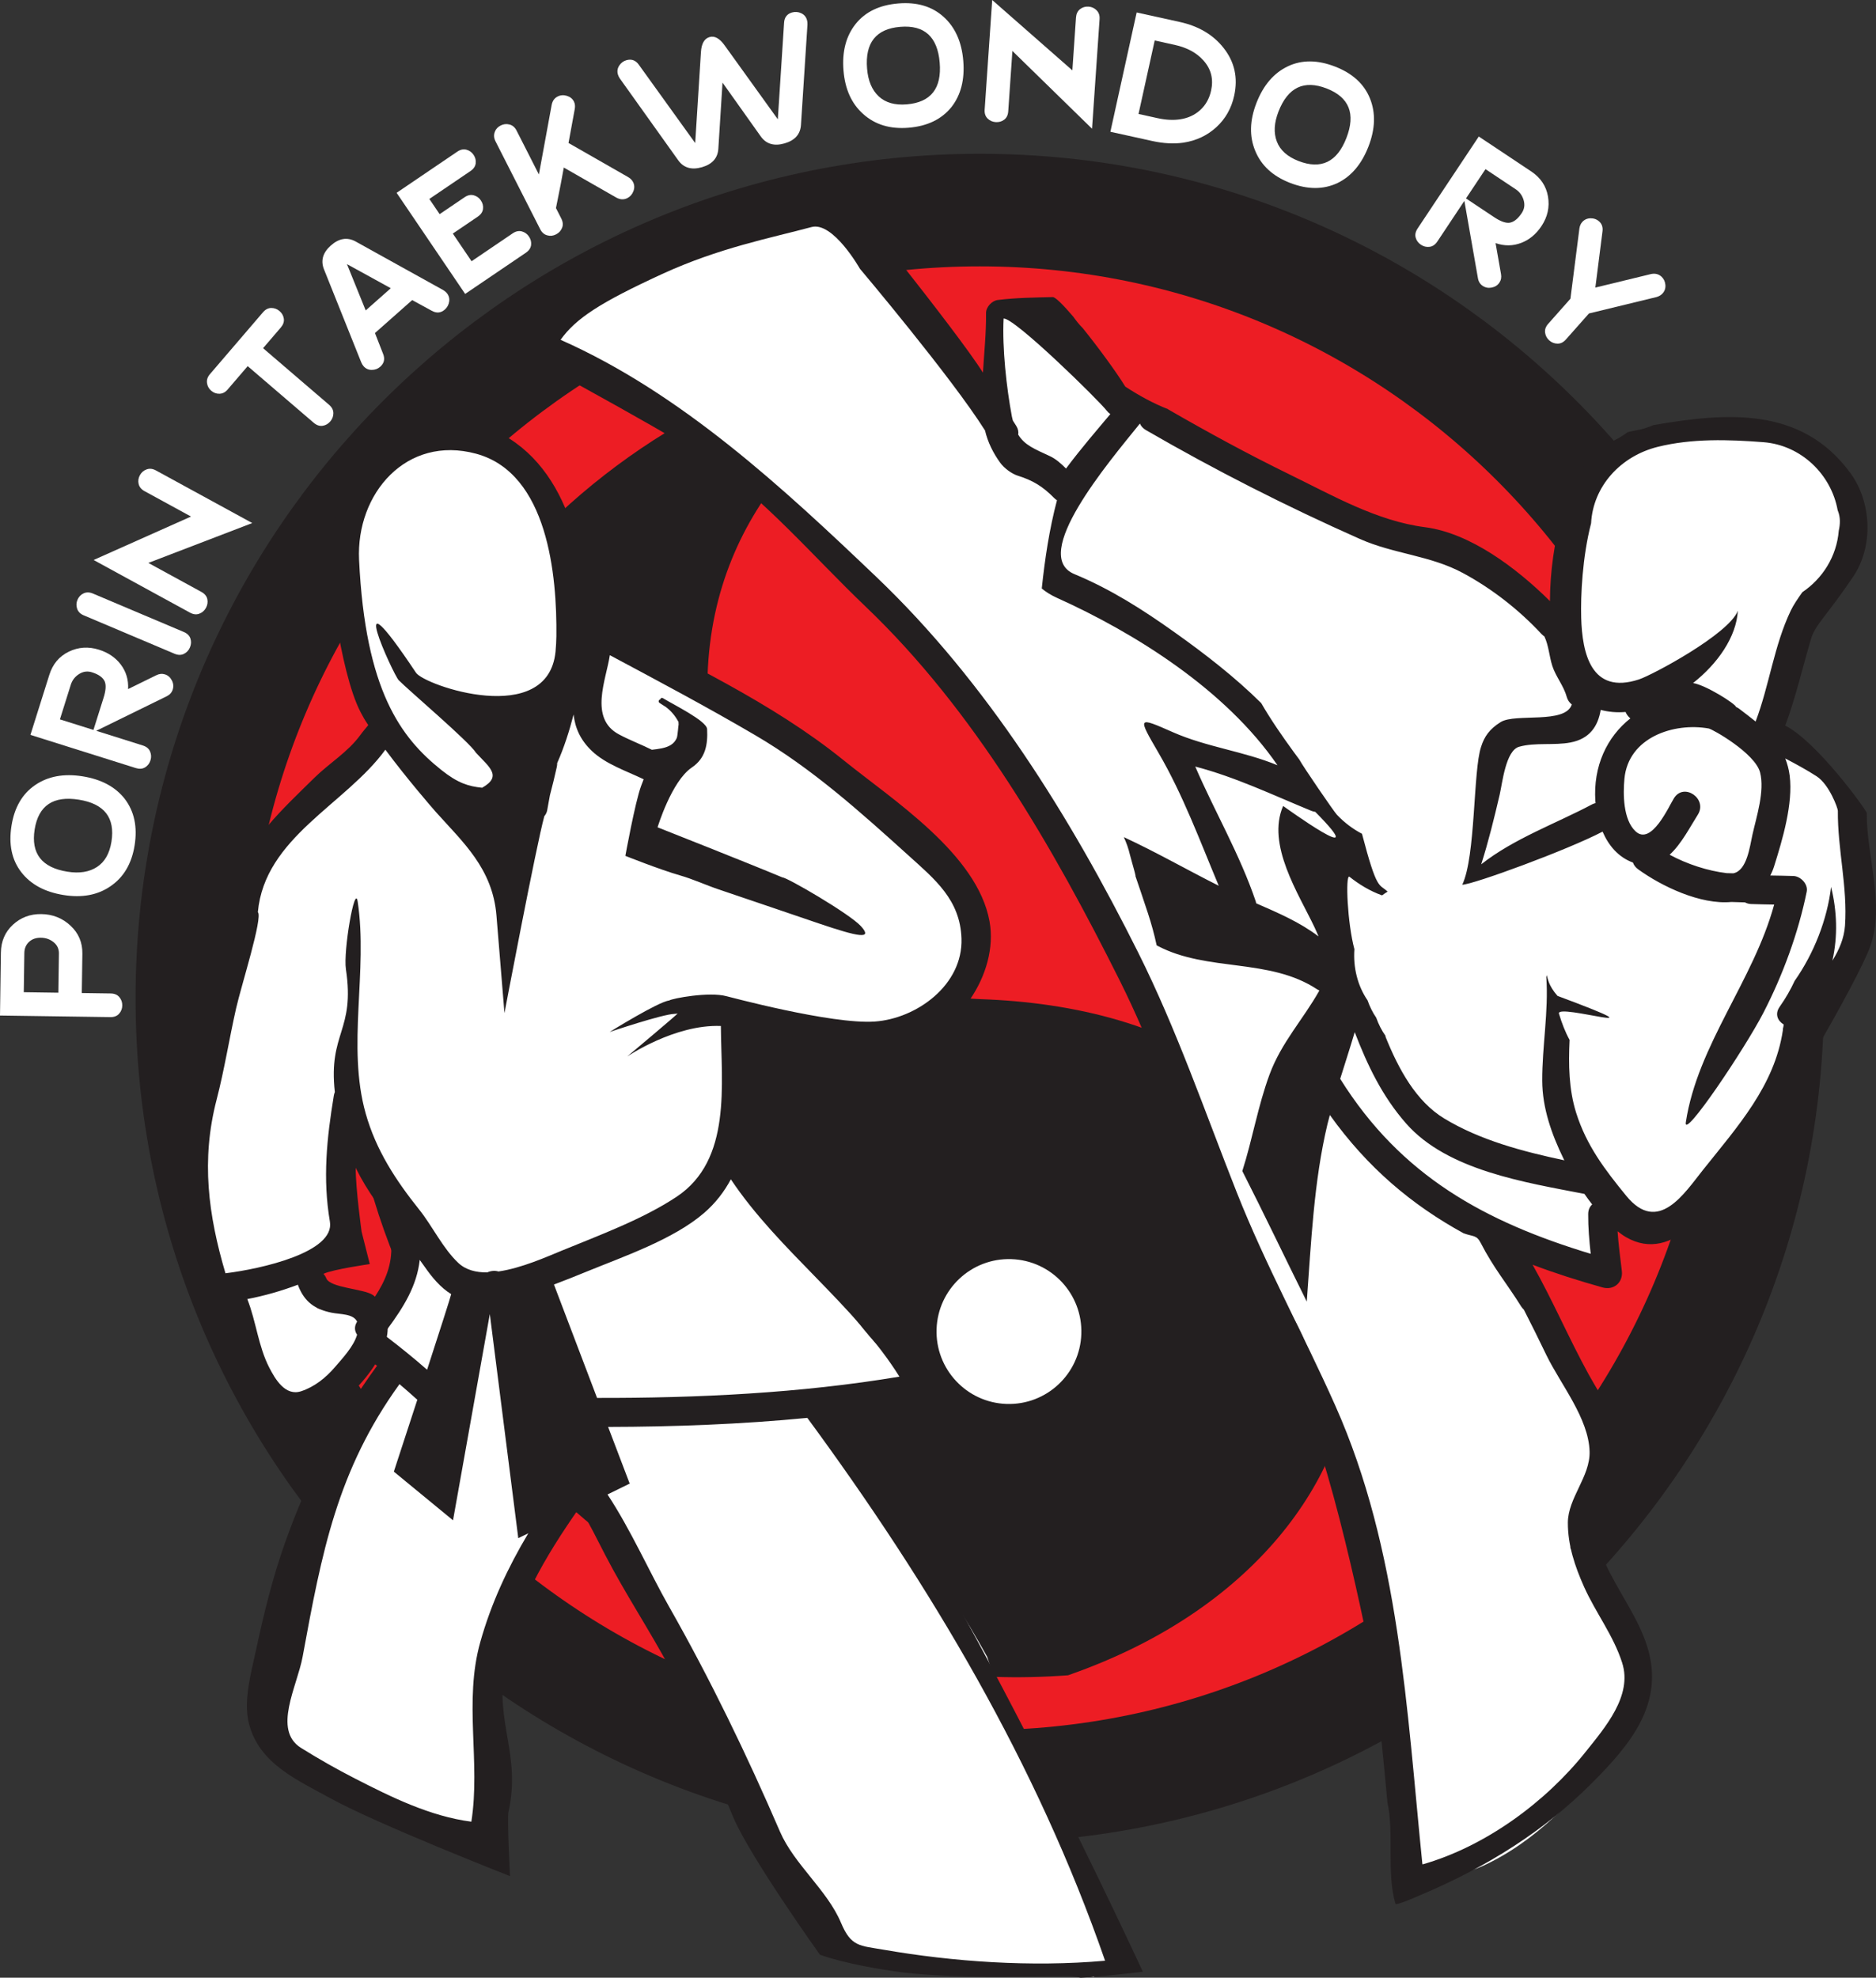 <?xml version="1.0" encoding="UTF-8" standalone="no"?>
<!-- Created with Inkscape (http://www.inkscape.org/) -->

<svg
   version="1.1"
   width="270.877"
   height="285.461"
   id="svg1901"
   sodipodi:docname="porilogo.svg"
   inkscape:version="1.1.2 (0a00cf5339, 2022-02-04)"
   xmlns:inkscape="http://www.inkscape.org/namespaces/inkscape"
   xmlns:sodipodi="http://sodipodi.sourceforge.net/DTD/sodipodi-0.dtd"
   xmlns="http://www.w3.org/2000/svg"
   xmlns:svg="http://www.w3.org/2000/svg">
  <rect width="100%" height="100%" fill="#333333" stroke="none"/>
  <sodipodi:namedview
     id="namedview59"
     pagecolor="#505050"
     bordercolor="#ffffff"
     borderopacity="1"
     inkscape:pageshadow="0"
     inkscape:pageopacity="0"
     inkscape:pagecheckerboard="1"
     showgrid="false"
     inkscape:zoom="2.1575249"
     inkscape:cx="27.577897"
     inkscape:cy="181.22618"
     inkscape:window-width="2560"
     inkscape:window-height="1380"
     inkscape:window-x="0"
     inkscape:window-y="0"
     inkscape:window-maximized="1"
     inkscape:current-layer="svg1901" />
  <defs
     id="defs1903">
    <clipPath
       id="clipPath2829">
      <path
         d="m 0,841.89 595.28,0 L 595.28,0 0,0 0,841.89 z"
         id="path2831" />
    </clipPath>
    <clipPath
       id="clipPath2829-3">
      <path
         d="M 0,841.89 H 595.28 V 0 H 0 Z"
         id="path2831-6" />
    </clipPath>
  </defs>
  <g
     transform="matrix(1.25,0,0,-1.25,-230.644,774.381)"
     id="g2825">
    <g
       clip-path="url(#clipPath2829)"
       id="g2827">
      <g
         transform="translate(388.709,504.231)"
         id="g2833">
        <path
           d="m 0,0 c 0,-50.268 -40.75,-91.017 -91.018,-91.017 -50.268,0 -91.017,40.749 -91.017,91.017 0,50.268 40.749,91.017 91.017,91.017 C -40.75,91.017 0,50.268 0,0"
           id="path2835"
           style="fill:#ed1d24;fill-opacity:1;fill-rule:nonzero;stroke:none" />
      </g>
      <g
         transform="translate(388.709,504.231)"
         id="g2837">
        <path
           d="m 0,0 c 0,-50.268 -40.75,-91.017 -91.018,-91.017 -50.268,0 -91.017,40.749 -91.017,91.017 0,50.268 40.749,91.017 91.017,91.017 C -40.75,91.017 0,50.268 0,0 Z"
           id="path2839"
           style="fill:none;stroke:#231f20;stroke-width:13;stroke-linecap:butt;stroke-linejoin:miter;stroke-miterlimit:10;stroke-dasharray:none;stroke-opacity:1" />
      </g>
      <g
         transform="translate(189.248,511.224)"
         id="g2841">
        <path
           d="m 0,0 c -0.572,0.008 -1.033,-0.154 -1.384,-0.485 -0.351,-0.331 -0.53,-0.759 -0.537,-1.282 L -1.986,-6.292 2.009,-6.35 2.073,-1.83 C 2.081,-1.29 1.876,-0.852 1.46,-0.516 1.043,-0.181 0.557,-0.008 0,0 M 0.039,2.73 C 1.347,2.712 2.47,2.268 3.405,1.399 4.341,0.53 4.8,-0.55 4.782,-1.841 L 4.716,-6.388 8.05,-6.436 C 8.488,-6.442 8.823,-6.583 9.053,-6.86 9.284,-7.136 9.396,-7.456 9.392,-7.821 9.386,-8.185 9.265,-8.502 9.027,-8.771 8.791,-9.041 8.453,-9.173 8.015,-9.167 l -12.748,0.183 0.104,7.266 c 0.018,1.309 0.482,2.383 1.388,3.22 0.908,0.837 2.001,1.247 3.28,1.228"
           id="path2843"
           style="fill:#ffffff;fill-opacity:1;fill-rule:nonzero;stroke:none" />
      </g>
      <g
         transform="translate(193.627,527.163)"
         id="g2845">
        <path
           d="m 0,0 c -2.964,0.474 -4.667,-0.671 -5.109,-3.435 -0.443,-2.779 0.817,-4.405 3.781,-4.878 1.386,-0.222 2.526,-0.041 3.421,0.544 0.896,0.585 1.452,1.557 1.669,2.916 C 4.203,-2.088 2.95,-0.471 0,0 M 0.431,2.697 C 2.589,2.353 4.213,1.483 5.302,0.09 6.4,-1.35 6.778,-3.14 6.437,-5.279 6.1,-7.389 5.17,-8.962 3.645,-9.999 2.171,-11.013 0.369,-11.35 -1.759,-11.01 c -2.173,0.347 -3.805,1.228 -4.899,2.645 -1.094,1.416 -1.469,3.202 -1.125,5.357 0.339,2.124 1.253,3.693 2.743,4.704 1.489,1.012 3.312,1.346 5.471,1.001"
           id="path2847"
           style="fill:#ffffff;fill-opacity:1;fill-rule:nonzero;stroke:none" />
      </g>
      <g
         transform="translate(195.134,541.875)"
         id="g2849">
        <path
           d="M 0,0 C -0.517,0.163 -1.012,0.095 -1.483,-0.202 -1.956,-0.5 -2.275,-0.913 -2.441,-1.439 l -1.258,-3.999 3.875,-1.219 1.171,3.719 c 0.251,0.798 0.301,1.409 0.15,1.833 C 1.303,-0.621 0.804,-0.252 0,0 M 0.813,2.608 C 1.874,2.273 2.706,1.713 3.309,0.927 3.946,0.098 4.235,-0.857 4.178,-1.939 l 3.254,1.596 c 0.339,0.171 0.674,0.205 1.005,0.101 0.346,-0.109 0.61,-0.338 0.792,-0.687 0.183,-0.35 0.219,-0.704 0.106,-1.063 C 9.226,-2.336 8.996,-2.595 8.642,-2.768 l -8.143,-3.99 5.378,-1.694 c 0.417,-0.131 0.697,-0.362 0.838,-0.693 0.141,-0.331 0.158,-0.67 0.048,-1.018 -0.114,-0.361 -0.322,-0.633 -0.625,-0.816 -0.302,-0.184 -0.661,-0.209 -1.079,-0.078 l -12.162,3.828 2.183,6.933 c 0.393,1.248 1.142,2.14 2.248,2.675 1.105,0.536 2.267,0.612 3.485,0.229"
           id="path2851"
           style="fill:#ffffff;fill-opacity:1;fill-rule:nonzero;stroke:none" />
      </g>
      <g
         transform="translate(205.739,546.532)"
         id="g2853">
        <path
           d="M 0,0 C 0.403,-0.17 0.661,-0.423 0.771,-0.759 0.883,-1.094 0.865,-1.437 0.717,-1.786 0.576,-2.122 0.345,-2.37 0.023,-2.53 -0.299,-2.69 -0.661,-2.686 -1.063,-2.516 l -10.495,4.437 c -0.388,0.164 -0.641,0.419 -0.757,0.764 -0.115,0.346 -0.102,0.687 0.039,1.023 0.148,0.349 0.384,0.599 0.71,0.749 0.325,0.151 0.683,0.144 1.071,-0.02 z"
           id="path2855"
           style="fill:#ffffff;fill-opacity:1;fill-rule:nonzero;stroke:none" />
      </g>
      <g
         transform="translate(213.654,559.107)"
         id="g2857">
        <path
           d="m 0,0 -12.005,-4.604 6.127,-3.347 c 0.381,-0.208 0.609,-0.485 0.686,-0.829 0.076,-0.344 0.024,-0.683 -0.158,-1.016 -0.175,-0.319 -0.43,-0.543 -0.765,-0.671 -0.334,-0.129 -0.693,-0.088 -1.075,0.12 l -11.136,6.082 11.252,5.017 -5.367,2.931 c -0.37,0.202 -0.598,0.478 -0.682,0.826 -0.084,0.349 -0.035,0.689 0.147,1.022 0.174,0.32 0.433,0.542 0.775,0.666 0.343,0.124 0.699,0.085 1.068,-0.117 z"
           id="path2859"
           style="fill:#ffffff;fill-opacity:1;fill-rule:nonzero;stroke:none" />
      </g>
      <g
         transform="translate(216.947,581.68)"
         id="g2861">
        <path
           d="M 0,0 -2.043,-2.381 5.58,-8.918 c 0.331,-0.284 0.497,-0.607 0.497,-0.966 0,-0.359 -0.119,-0.678 -0.356,-0.953 -0.248,-0.288 -0.546,-0.457 -0.896,-0.507 -0.35,-0.049 -0.692,0.069 -1.023,0.353 l -7.623,6.537 -2.311,-2.695 c -0.272,-0.319 -0.587,-0.483 -0.943,-0.494 -0.356,-0.01 -0.676,0.107 -0.962,0.352 -0.274,0.235 -0.436,0.532 -0.484,0.891 -0.049,0.359 0.063,0.699 0.337,1.019 l 6.127,7.144 C -1.772,2.095 -1.452,2.26 -1.094,2.261 -0.737,2.262 -0.421,2.145 -0.147,1.91 0.139,1.665 0.305,1.368 0.354,1.02 0.402,0.671 0.284,0.332 0,0"
           id="path2863"
           style="fill:#ffffff;fill-opacity:1;fill-rule:nonzero;stroke:none" />
      </g>
      <g
         transform="translate(229.656,586.222)"
         id="g2865">
        <path
           d="m 0,0 -5.064,2.785 2.167,-5.348 z M 6.039,-0.204 C 6.203,-0.299 6.335,-0.402 6.435,-0.516 6.694,-0.809 6.798,-1.143 6.747,-1.52 6.696,-1.896 6.529,-2.21 6.245,-2.461 5.792,-2.862 5.287,-2.909 4.732,-2.602 l -2.261,1.232 -4.299,-3.803 0.935,-2.395 c 0.243,-0.592 0.133,-1.091 -0.329,-1.499 -0.27,-0.239 -0.594,-0.36 -0.972,-0.363 -0.379,-0.003 -0.692,0.137 -0.942,0.418 -0.11,0.124 -0.202,0.274 -0.275,0.449 L -7.726,2.206 c -0.386,1.004 -0.117,1.916 0.808,2.733 0.935,0.827 1.881,0.983 2.84,0.467 z"
           id="path2867"
           style="fill:#ffffff;fill-opacity:1;fill-rule:nonzero;stroke:none" />
      </g>
      <g
         transform="translate(245.252,590.315)"
         id="g2869">
        <path
           d="m 0,0 -7.005,-4.75 -7.918,11.675 7.006,4.75 c 0.361,0.245 0.714,0.321 1.059,0.228 0.345,-0.093 0.619,-0.289 0.822,-0.589 0.211,-0.311 0.294,-0.641 0.249,-0.988 C -5.832,9.977 -6.034,9.68 -6.394,9.437 l -4.748,-3.221 1.191,-1.755 2.882,1.954 C -6.71,6.658 -6.358,6.733 -6.014,6.639 -5.67,6.545 -5.396,6.35 -5.194,6.051 -4.982,5.739 -4.899,5.409 -4.944,5.062 -4.988,4.713 -5.19,4.417 -5.549,4.173 l -2.882,-1.955 2.166,-3.194 4.749,3.22 C -1.157,2.488 -0.805,2.563 -0.46,2.47 -0.115,2.376 0.158,2.18 0.36,1.881 0.572,1.57 0.655,1.239 0.61,0.891 0.565,0.542 0.361,0.245 0,0"
           id="path2871"
           style="fill:#ffffff;fill-opacity:1;fill-rule:nonzero;stroke:none" />
      </g>
      <g
         transform="translate(257.072,599.056)"
         id="g2873">
        <path
           d="M 0,0 C 0.263,-0.153 0.453,-0.344 0.568,-0.571 0.74,-0.907 0.753,-1.26 0.61,-1.627 0.468,-1.995 0.235,-2.262 -0.088,-2.425 -0.492,-2.631 -0.916,-2.612 -1.361,-2.369 L -7.43,1.101 C -7.607,0.069 -7.909,-1.49 -8.336,-3.576 l 0.61,-1.199 c 0.2,-0.393 0.231,-0.757 0.095,-1.091 -0.137,-0.333 -0.368,-0.583 -0.691,-0.748 -0.339,-0.172 -0.668,-0.212 -0.986,-0.121 -0.367,0.085 -0.649,0.321 -0.847,0.711 L -15.32,4.131 c -0.192,0.377 -0.217,0.744 -0.076,1.103 0.113,0.312 0.339,0.554 0.678,0.726 0.324,0.165 0.662,0.202 1.015,0.112 0.353,-0.092 0.625,-0.325 0.816,-0.7 l 2.579,-5.07 1.478,8.045 c 0.091,0.452 0.318,0.77 0.68,0.954 0.336,0.17 0.693,0.198 1.073,0.081 0.38,-0.116 0.651,-0.334 0.813,-0.652 0.128,-0.253 0.16,-0.546 0.097,-0.88 L -6.886,3.937 Z"
           id="path2875"
           style="fill:#ffffff;fill-opacity:1;fill-rule:nonzero;stroke:none" />
      </g>
      <g
         transform="translate(277.788,616.675)"
         id="g2877">
        <path
           d="m 0,0 -0.751,-11.585 c -0.064,-1.083 -0.697,-1.797 -1.897,-2.143 -1.201,-0.346 -2.116,-0.079 -2.747,0.805 l -4.418,6.215 -0.481,-7.625 c -0.063,-1.084 -0.696,-1.798 -1.895,-2.145 -1.201,-0.345 -2.116,-0.076 -2.746,0.808 l -6.732,9.429 c -0.109,0.157 -0.185,0.314 -0.231,0.473 -0.104,0.362 -0.054,0.702 0.152,1.019 0.205,0.317 0.481,0.526 0.829,0.626 0.591,0.17 1.071,-0.005 1.44,-0.525 l 6.509,-9.04 0.663,10.496 c 0.06,0.988 0.393,1.569 1.001,1.744 0.578,0.167 1.156,-0.153 1.732,-0.957 l 6.148,-8.542 0.722,11.13 c 0.034,0.638 0.341,1.039 0.918,1.206 0.361,0.104 0.713,0.075 1.056,-0.084 0.343,-0.159 0.567,-0.42 0.671,-0.782 C -0.011,0.365 0.007,0.19 0,0"
           id="path2879"
           style="fill:#ffffff;fill-opacity:1;fill-rule:nonzero;stroke:none" />
      </g>
      <g
         transform="translate(293.063,612.264)"
         id="g2881">
        <path
           d="M 0,0 C -0.247,2.992 -1.765,4.373 -4.554,4.143 -7.358,3.912 -8.637,2.3 -8.39,-0.691 -8.275,-2.09 -7.828,-3.154 -7.046,-3.885 -6.265,-4.614 -5.188,-4.923 -3.815,-4.81 -1.026,-4.58 0.245,-2.977 0,0 m 2.722,0.225 c 0.18,-2.178 -0.277,-3.963 -1.37,-5.353 -1.138,-1.409 -2.786,-2.203 -4.945,-2.381 -2.13,-0.176 -3.879,0.353 -5.249,1.586 -1.337,1.19 -2.093,2.859 -2.27,5.006 -0.181,2.194 0.286,3.991 1.401,5.39 1.115,1.4 2.76,2.191 4.935,2.369 C -2.632,7.02 -0.891,6.505 0.446,5.299 1.784,4.094 2.542,2.402 2.722,0.225"
           id="path2883"
           style="fill:#ffffff;fill-opacity:1;fill-rule:nonzero;stroke:none" />
      </g>
      <g
         transform="translate(310.66,604.639)"
         id="g2885">
        <path
           d="M 0,0 -9.2,8.981 -9.68,2.016 C -9.709,1.583 -9.865,1.26 -10.146,1.047 c -0.281,-0.214 -0.61,-0.307 -0.989,-0.28 -0.363,0.024 -0.673,0.161 -0.929,0.413 -0.257,0.25 -0.37,0.592 -0.34,1.027 l 0.871,12.659 9.26,-8.126 0.419,6.102 c 0.03,0.42 0.184,0.741 0.465,0.964 0.283,0.221 0.613,0.319 0.991,0.294 0.363,-0.025 0.673,-0.168 0.928,-0.426 0.256,-0.259 0.37,-0.599 0.341,-1.019 z"
           id="path2887"
           style="fill:#ffffff;fill-opacity:1;fill-rule:nonzero;stroke:none" />
      </g>
      <g
         transform="translate(324.412,609.04)"
         id="g2889">
        <path
           d="M 0,0 C 0.295,1.34 0,2.502 -0.887,3.485 -1.672,4.369 -2.773,4.967 -4.191,5.28 l -2.322,0.512 -1.87,-8.486 2.191,-0.483 c 0.95,-0.21 1.821,-0.255 2.612,-0.136 0.919,0.138 1.694,0.496 2.328,1.074 C -0.619,-1.66 -0.202,-0.914 0,0 M 2.666,-0.588 C 2.346,-2.045 1.658,-3.255 0.607,-4.22 -0.446,-5.184 -1.713,-5.78 -3.197,-6.009 -4.311,-6.166 -5.506,-6.102 -6.784,-5.82 l -4.849,1.069 3.035,13.775 4.983,-1.097 C -1.441,7.447 0.242,6.451 1.434,4.939 2.713,3.329 3.124,1.487 2.666,-0.588"
           id="path2891"
           style="fill:#ffffff;fill-opacity:1;fill-rule:nonzero;stroke:none" />
      </g>
      <g
         transform="translate(340.041,603.569)"
         id="g2893">
        <path
           d="M 0,0 C 1.088,2.798 0.328,4.705 -2.281,5.719 -4.903,6.738 -6.759,5.849 -7.846,3.051 -8.354,1.744 -8.418,0.591 -8.035,-0.408 -7.653,-1.406 -6.819,-2.155 -5.536,-2.654 -2.928,-3.668 -1.082,-2.784 0,0 M 2.546,-0.99 C 1.754,-3.026 0.563,-4.431 -1.03,-5.202 c -1.639,-0.769 -3.468,-0.761 -5.488,0.023 -1.992,0.775 -3.334,2.016 -4.025,3.725 -0.68,1.655 -0.63,3.486 0.151,5.495 0.797,2.051 2.003,3.461 3.62,4.232 1.614,0.77 3.44,0.761 5.473,-0.03 C 0.706,7.463 2.047,6.239 2.721,4.57 3.396,2.9 3.338,1.048 2.546,-0.99"
           id="path2895"
           style="fill:#ffffff;fill-opacity:1;fill-rule:nonzero;stroke:none" />
      </g>
      <g
         transform="translate(360.299,594.906)"
         id="g2897">
        <path
           d="M 0,0 C 0.3,0.451 0.373,0.945 0.218,1.481 0.064,2.018 -0.244,2.439 -0.703,2.745 l -3.488,2.322 -2.252,-3.382 3.246,-2.16 C -2.5,-0.939 -1.928,-1.157 -1.479,-1.131 -0.961,-1.079 -0.467,-0.702 0,0 M 2.277,-1.507 C 1.661,-2.433 0.891,-3.076 -0.032,-3.436 -1.006,-3.817 -2.004,-3.83 -3.027,-3.473 L -2.4,-7.042 c 0.07,-0.374 0.009,-0.706 -0.184,-0.994 -0.2,-0.302 -0.494,-0.491 -0.88,-0.57 -0.388,-0.078 -0.736,-0.014 -1.05,0.195 -0.3,0.201 -0.484,0.494 -0.55,0.883 l -1.567,8.931 -3.123,-4.694 c -0.244,-0.364 -0.544,-0.568 -0.9,-0.611 -0.358,-0.044 -0.688,0.036 -0.991,0.237 -0.315,0.21 -0.519,0.486 -0.611,0.828 -0.092,0.341 -0.016,0.694 0.227,1.058 L -4.965,8.835 1.085,4.808 C 2.176,4.083 2.822,3.115 3.029,1.903 3.234,0.693 2.984,-0.444 2.277,-1.507"
           id="path2899"
           style="fill:#ffffff;fill-opacity:1;fill-rule:nonzero;stroke:none" />
      </g>
      <g
         transform="translate(375.861,585.204)"
         id="g2901">
        <path
           d="m 0,0 -7.801,-1.895 -2.66,-3.002 c -0.29,-0.329 -0.615,-0.489 -0.975,-0.483 -0.359,0.005 -0.675,0.13 -0.949,0.37 -0.271,0.242 -0.433,0.541 -0.482,0.898 -0.05,0.355 0.07,0.696 0.361,1.024 l 2.565,2.894 1.037,8.114 c 0.045,0.302 0.152,0.548 0.323,0.739 0.249,0.282 0.567,0.427 0.956,0.435 0.387,0.009 0.717,-0.107 0.984,-0.345 C -6.303,8.45 -6.17,8.058 -6.24,7.572 l -0.823,-6.478 6.422,1.56 C -0.168,2.755 0.23,2.661 0.559,2.371 0.829,2.131 0.984,1.817 1.025,1.43 1.064,1.043 0.96,0.708 0.71,0.427 0.531,0.224 0.294,0.082 0,0"
           id="path2903"
           style="fill:#ffffff;fill-opacity:1;fill-rule:nonzero;stroke:none" />
      </g>
      <g
         transform="translate(224.96,506.049)"
         id="g2905">
        <path
           d="M 0,0 C 1.322,39.021 31.428,70.267 69.229,74.082 55.688,67.379 41.468,55.581 40.788,35.477 40.259,19.865 54.147,-1.786 72.786,-2.418 c 21.656,-0.733 43.51,-10.55 42.469,-41.275 -0.408,-12.022 -9.912,-27.949 -32.432,-35.806 -2.756,-0.204 -5.547,-0.272 -8.371,-0.177 C 31.892,-78.233 -1.442,-42.563 0,0"
           id="path2907"
           style="fill:#231f20;fill-opacity:1;fill-rule:nonzero;stroke:none" />
      </g>
      <g
         transform="translate(224.96,506.049)"
         id="g2909">
        <path
           d="M 0,0 C 1.322,39.021 31.428,70.267 69.229,74.082 55.688,67.379 41.468,55.581 40.788,35.477 40.259,19.865 54.147,-1.786 72.786,-2.418 c 21.656,-0.733 43.51,-10.55 42.469,-41.275 -0.408,-12.022 -9.912,-27.949 -32.432,-35.806 -2.756,-0.204 -5.547,-0.272 -8.371,-0.177 C 31.892,-78.233 -1.442,-42.563 0,0 Z"
           id="path2911"
           style="fill:none;stroke:#231f20;stroke-width:1;stroke-linecap:butt;stroke-linejoin:miter;stroke-miterlimit:4;stroke-dasharray:none;stroke-opacity:1" />
      </g>
      <g
         transform="translate(292.701,466.033)"
         id="g2913">
        <path
           d="m 0,0 c -0.156,-4.618 3.461,-8.487 8.077,-8.644 4.617,-0.156 8.488,3.459 8.644,8.077 C 16.877,4.05 13.26,7.921 8.643,8.077 4.028,8.232 0.156,4.618 0,0"
           id="path2915"
           style="fill:#ffffff;fill-opacity:1;fill-rule:nonzero;stroke:none" />
      </g>
      <g
         transform="translate(314.215,395.468)"
         id="g2917">
        <path
           d="m 0,0 c -2.375,4.594 -4.512,9.303 -6.637,14.016 -4.705,4.445 -6.886,12.351 -9.033,18.709 -1.268,2.296 -2.609,4.553 -4.061,6.757 -0.791,0.573 -1.473,1.305 -1.963,2.205 -0.51,0.933 -1.055,1.846 -1.652,2.726 -0.252,0.367 -0.512,0.73 -0.768,1.094 -0.666,0.321 -1.301,0.7 -1.924,1.099 -0.863,2.824 -2.299,5.276 -4.076,7.626 -1.194,1.579 -2.969,3.538 -4.114,5.323 -0.353,0.712 -0.688,1.434 -1.027,2.156 0.455,0.212 1.079,0.502 1.095,0.531 0.725,0.265 1.466,0.487 2.21,0.69 0.187,0.051 1.768,0.351 1.82,0.4 0.652,0.059 1.307,0.068 1.961,0.043 1.423,-0.059 2.752,0.425 3.836,1.239 -3.82,3.78 -7.873,7.726 -9.67,12.863 -0.621,0.798 -1.244,1.583 -1.904,2.286 -1.106,1.175 -2.483,1.752 -3.886,1.85 -1.619,2.334 -3.058,4.901 -4.654,7.034 -0.356,0.475 -0.756,0.874 -1.174,1.234 0.05,0.179 0.091,0.367 0.121,0.566 0.81,5.358 3.435,11.157 0.433,15.821 0.67,0.025 1.349,0.116 2.03,0.289 0.842,0.213 1.546,0.549 2.147,0.961 8.174,-5.602 24.747,-2.653 23.107,9.554 -0.863,6.439 -7.194,10.654 -12.35,13.73 -0.532,1.625 -1.37,3.15 -2.403,4.635 -1.731,2.487 -4.328,3.191 -6.693,2.753 -2.172,1.903 -4.482,3.632 -7.39,4.678 -0.185,0.068 -0.369,0.123 -0.552,0.17 -1.077,1.388 -2.432,2.61 -4.088,3.658 -1.302,0.825 -2.796,1.028 -4.217,0.772 -2.584,1.824 -5.616,1.532 -7.718,-0.054 -0.137,1.733 -0.445,3.439 -0.913,5.116 -0.133,0.475 -0.314,1.071 -0.5,1.682 -0.008,2.361 -0.082,4.672 -0.439,7.06 -0.207,1.385 -1.01,2.516 -2.092,3.332 -1.599,5.974 -5.007,10.426 -12.934,9.124 -14.742,-2.424 -6.832,-24.934 -4.494,-33.459 0.282,-1.027 0.724,-1.866 1.274,-2.54 -2.218,0.294 -4.524,-0.596 -5.944,-3.184 -1.156,-2.105 -4.568,-3.034 -6.507,-4.442 -1.138,-0.828 -2.203,-1.811 -3.18,-2.894 0.173,-0.538 0.268,-1.105 0.268,-1.677 0,-1.566 -0.644,-2.629 -1.553,-3.807 0.208,0.269 0.416,0.539 0.624,0.808 -0.366,-0.497 -0.675,-1.02 -0.956,-1.563 -0.112,-0.35 -0.208,-0.705 -0.277,-1.073 -0.144,-0.77 -0.494,-1.447 -0.975,-2.018 0.073,-3.275 -0.016,-6.566 -2.035,-9.366 -0.382,-0.533 -0.828,-0.997 -1.316,-1.392 -0.025,-0.367 -0.05,-0.734 -0.08,-1.1 -0.415,-5.015 -1.649,-9.779 -2.107,-14.895 -0.211,-2.374 -0.588,-4.034 0.823,-5.058 -0.153,-1.277 -0.272,-2.556 -0.4,-3.841 -0.406,-4.109 2.864,-6.218 6.243,-6.241 -0.344,-0.364 -0.653,-0.765 -0.907,-1.205 -0.214,-0.509 -0.426,-1.017 -0.639,-1.526 -0.305,-1.126 -0.307,-2.255 -0.007,-3.384 0.585,-3.253 3.407,-6.109 6.668,-6.694 l 1.661,-0.23 c 1.189,-0.001 2.296,0.297 3.324,0.891 1.447,0.848 2.521,2.257 2.966,3.873 0.459,1.67 0.215,3.49 -0.661,4.986 -0.492,0.839 -3.893,-0.271 -4.795,0.31 -4.366,6.776 -1.27,4.921 -0.816,4.657 0.364,-0.209 0.393,-0.133 0,0 1.8,1.678 2.523,4.461 2.878,7.125 0.381,2.864 0.636,5.645 1.106,8.434 1.477,-2.287 3.415,-4.182 5.533,-5.905 0.898,-2.198 1.891,-4.394 2.98,-6.611 -1.05,-0.744 -1.952,-1.863 -2.546,-3.411 -0.842,-2.189 -1.131,-4.364 -0.964,-6.651 -0.963,-1.331 -1.475,-3.039 -1.171,-5.026 0.143,-0.939 -1.053,-3.629 -1.43,-4.771 -0.804,-2.434 -1.639,-4.848 -2.41,-7.291 -0.132,-0.421 -0.276,-0.839 -0.415,-1.258 -0.52,-0.609 -0.957,-1.342 -1.268,-2.225 -2.463,-7.004 -7.04,-12.89 -7.037,-20.65 0.003,-10.311 10.459,-14.493 18.802,-16.864 4.386,-1.246 7.68,2.151 8.182,6.196 0.102,0.828 0.162,1.653 0.192,2.475 -1.724,3.4 -2.023,7.185 -1.117,11.14 0.161,0.707 0.481,1.34 0.907,1.883 0.088,1.215 0.256,2.435 0.541,3.664 1.182,5.07 3.145,10.295 5.583,14.896 0.259,0.491 0.532,0.961 0.821,1.416 1.309,-0.838 2.818,-0.962 4.254,-0.58 0.519,-2.236 1.442,-4.3 2.42,-6.371 1.021,-2.162 2.281,-4.207 3.546,-6.25 -0.271,-1.308 -0.142,-2.753 0.574,-4.234 1.307,-2.705 3.436,-4.941 5.406,-7.287 2.94,-6.898 5.333,-14.041 8.631,-20.788 0.571,-1.169 1.471,-1.982 2.525,-2.48 0.967,-2.593 2.197,-5.027 3.643,-7.09 0.339,-0.484 0.709,-0.912 1.103,-1.283 9.366,-1.709 19.003,-1.426 28.492,-2.023 0.255,-0.017 0.5,-0.051 0.738,-0.094 1.56,0.87 2.846,2.202 3.621,3.817 C 0.166,-0.29 0.078,-0.15 0,0"
           id="path2919"
           style="fill:#ffffff;fill-opacity:1;fill-rule:nonzero;stroke:none" />
      </g>
      <g
         transform="translate(391.84,531.957)"
         id="g2921">
        <path
           d="m 0,0 c -1.221,0.551 -2.467,0.711 -3.646,0.574 1.06,0.776 1.873,1.896 2.187,3.386 1.197,5.693 2.588,12.067 6.084,16.815 1.588,2.156 2.279,5.227 1.58,7.836 C 6.006,29.355 5.646,30.002 5.23,30.604 5.084,30.965 4.908,31.331 4.688,31.701 3.412,33.833 2.021,35.35 0,36.793 c -1.748,1.25 -3.445,1.422 -4.904,0.92 -1.946,0.581 -3.955,0.834 -5.942,0.587 -1.492,-0.187 -2.892,-0.683 -4.011,-1.489 -1.065,0.07 -2.196,-0.128 -3.352,-0.677 -5.707,-2.71 -6.201,-9.179 -6.6,-14.714 -0.212,-2.938 -1.154,-6.047 -1.593,-9.02 -4.287,5.243 -10.36,9.053 -16.631,11.862 -9.281,4.156 -21.531,5.649 -28.813,13.23 -1.371,1.428 -3.109,1.959 -4.795,1.836 -1.662,3.345 -4.265,4.545 -5.939,7.915 -0.676,0.575 -1.309,2.989 -1.379,1.992 -0.211,-3.018 -1.646,0.9 -1.686,0.961 -7.472,3.019 -6.683,0.055 -6.658,-5.12 0.01,-1.687 -1.617,-2.326 -1.64,-4.012 -1.493,1.555 -2.927,3.166 -4.35,4.782 -3.807,4.316 -6.456,9.633 -10.628,13.584 -4.074,3.857 -8.516,2.368 -13.07,0.492 -2.622,-1.081 -5.621,-1.281 -8.402,-1.653 -2.906,-0.388 -5.145,-2.005 -7.868,-2.751 -7.459,-2.041 -5.335,-11.946 1.628,-12.723 1.427,-0.159 2.819,-0.205 4.254,-0.213 0.099,0 0.189,0.016 0.287,0.018 0.414,-0.466 0.89,-0.895 1.416,-1.276 6.61,-4.683 13.343,-9.338 18.103,-16.011 4.105,-5.756 9.059,-12.604 16.063,-14.957 1.401,-2.63 3.322,-4.92 5.344,-7.141 0.658,-1.094 1.26,-2.253 1.791,-3.565 1.721,-4.254 4.109,-8.123 6.395,-12.089 2.57,-4.463 5.232,-8.951 8.22,-13.191 0.041,-0.584 0.166,-1.201 0.406,-1.853 2.02,-5.471 4.774,-10.627 6.676,-16.133 1.905,-5.512 3.528,-11.058 6.115,-16.308 0.551,-1.118 1.387,-1.907 2.364,-2.413 0.158,-0.396 0.357,-0.799 0.615,-1.203 3.451,-5.426 4.447,-11.836 5.738,-18.035 1.526,-7.328 3.811,-14.453 5.93,-21.623 0.275,-0.932 0.811,-1.781 1.496,-2.512 -1.432,-3.928 -0.279,-8.811 0.582,-13.03 -1.262,-2.032 -1.301,-4.916 -0.135,-6.904 1.92,-3.275 5.651,-3.765 8.86,-2.304 6.043,2.75 11.177,7.981 14.892,13.396 3.84,5.599 1.032,11.053 -0.859,16.617 -0.588,1.727 -1.594,2.928 -2.785,3.67 -0.121,1.086 -0.487,2.151 -1.063,3.077 0.026,0.197 0.047,0.371 0.055,0.453 0.475,1.935 1.514,3.732 2.295,5.543 1.023,2.369 1.051,4.976 -0.303,6.957 -0.81,4.064 -3.168,7.92 -5.383,11.328 0.057,0.715 -0.015,1.441 -0.261,2.151 -0.788,2.26 -1.762,3.669 -3.5,4.722 -1.073,1.992 -2.295,3.941 -3.411,5.988 0.766,-0.183 1.528,-0.393 2.282,-0.614 0.279,-0.081 0.597,-0.239 0.91,-0.415 1.381,-1.196 2.953,-2.183 4.906,-2.923 3.649,-1.382 7.512,1.8 8.199,5.353 0.018,-0.01 0.037,-0.024 0.057,-0.036 2.557,-1.437 5.748,-1.015 7.836,1.053 3.965,3.928 6.43,9.035 9.086,13.864 0.068,0.126 0.123,0.252 0.183,0.378 4.375,4.197 7.192,10.862 9.168,15.981 C 9.043,-14.027 7.973,-3.603 0,0"
           id="path2923"
           style="fill:#ffffff;fill-opacity:1;fill-rule:nonzero;stroke:none" />
      </g>
      <g
         transform="translate(286.556,394.372)"
         id="g2925">
        <path
           d="m 0,0 c -2.726,0.472 -3.726,0.323 -4.887,3.088 -1.599,3.811 -5.422,6.754 -7.06,10.551 -3.813,8.838 -8.051,17.603 -12.808,25.97 -2.29,4.029 -4.396,8.835 -7.11,12.955 l 2.562,1.254 c 0,0 -1.087,2.854 -2.493,6.545 7.601,0.016 15.354,0.301 23.011,1.044 C 5.432,42.078 17.728,21.451 25.61,-1.277 17.063,-2.033 8.028,-1.392 0,0 m -33.072,63.712 c -2.368,6.223 -4.979,13.079 -4.98,13.093 1.241,0.463 2.462,0.957 3.643,1.439 4.319,1.771 10.13,3.746 13.692,6.819 1.342,1.156 2.339,2.474 3.1,3.892 5.48,-8.223 14.264,-14.443 19.471,-22.787 -11.426,-1.912 -23.371,-2.479 -34.926,-2.456 M -46.564,35.514 c -1.927,-6.856 0.049,-13.856 -1.029,-20.735 -4.743,0.609 -9.261,2.842 -13.458,4.992 -2.116,1.086 -4.2,2.266 -6.216,3.526 -3.313,2.068 -0.443,7.119 0.183,10.531 2.211,12.039 3.996,21.529 11.19,31.475 0.695,-0.591 1.384,-1.188 2.058,-1.805 -1.433,-4.397 -2.711,-8.297 -2.711,-8.297 l 6.836,-5.62 4.25,23.813 3.288,-25.878 1.159,0.566 c -2.353,-3.939 -4.285,-8.062 -5.55,-12.568 m -12.162,39.888 c -0.084,0.068 -0.164,0.141 -0.257,0.203 -1.082,0.717 -4.927,0.811 -5.366,1.914 -0.081,0.208 -0.195,0.376 -0.324,0.522 1.084,0.519 5.347,1.125 5.347,1.125 l -0.943,3.727 c 0,0 -0.7,5.003 -0.682,7.402 0.022,-0.046 0.037,-0.09 0.06,-0.137 1.274,-2.586 3.059,-4.924 4.855,-7.239 -0.497,-0.233 -0.856,-0.71 -0.814,-1.442 0.141,-2.368 -0.701,-4.271 -1.876,-6.075 m -2.067,-4.388 c -0.382,-1.34 -1.674,-2.719 -2.55,-3.737 -1.066,-1.238 -2.353,-2.281 -3.917,-2.796 -1.855,-0.608 -3.023,1.464 -3.681,2.738 -1.258,2.439 -1.518,5.326 -2.52,7.871 -0.006,0.012 -0.013,0.021 -0.019,0.034 1.967,0.375 3.946,0.942 5.855,1.66 0.016,-0.052 0.024,-0.102 0.045,-0.156 0.729,-1.832 1.918,-2.684 3.842,-3.076 1.014,-0.206 2.5,-0.101 2.947,-1.031 -0.356,-0.554 -0.296,-1.091 -0.002,-1.507 m 10.869,4.681 c -0.06,-0.314 -1.355,-4.332 -2.783,-8.728 -1.506,1.314 -3.058,2.578 -4.652,3.792 0.046,0.235 0.077,0.47 0.091,0.697 0.005,0.083 0.002,0.163 0.003,0.245 1.825,2.471 3.377,4.942 3.708,7.949 0.195,-0.27 0.393,-0.538 0.582,-0.81 0.825,-1.19 1.817,-2.385 3.051,-3.145 m -27.094,22.467 c 0.903,3.476 1.458,7.047 2.253,10.55 0.593,2.612 3.113,10.505 2.509,11.096 0.793,8.637 10.113,12.421 14.717,18.737 0.005,0.006 0.006,0.013 0.012,0.019 2.477,-3.335 5.433,-6.747 5.834,-7.194 3.124,-3.492 6.552,-6.517 6.998,-11.951 0.446,-5.431 0.925,-11.269 0.925,-11.269 0,0 3.645,19.229 4.603,22.734 0.15,0.18 0.274,0.389 0.329,0.666 0.113,0.59 0.219,1.17 0.317,1.746 0.285,1.09 0.56,2.182 0.799,3.281 0.034,0.156 0.044,0.303 0.043,0.445 0.79,1.775 1.412,3.72 1.895,5.608 0.166,-1.508 0.754,-2.938 2.141,-4.242 1.59,-1.497 3.927,-2.27 5.953,-3.239 -0.102,-0.255 -0.2,-0.511 -0.293,-0.763 -0.697,-1.868 -1.821,-8.082 -1.821,-8.082 0,0 3.988,-1.592 6.329,-2.26 1.515,-0.434 2.993,-1.127 4.49,-1.627 2.241,-0.749 10.189,-3.464 11.527,-3.916 4.559,-1.546 6.311,-1.895 4.853,-0.305 -1.325,1.444 -8.577,5.653 -9.051,5.617 -3.869,1.62 -14.428,5.789 -14.428,5.789 0,0 1.605,5.324 3.962,6.911 1.583,1.066 1.851,2.649 1.76,4.435 -0.049,0.944 -3.922,2.839 -5.107,3.566 -0.148,0.089 -0.275,-0.015 -0.309,-0.145 -0.174,-0.032 -0.264,-0.274 -0.078,-0.403 0.235,-0.162 0.477,-0.312 0.716,-0.46 0.604,-0.454 1.09,-1.022 1.459,-1.714 0.008,-0.016 0.02,-0.014 0.03,-0.023 -0.008,-0.019 -0.021,-0.028 -0.016,-0.066 0.006,-0.074 0.009,-0.148 0.014,-0.223 -0.044,-0.161 -0.102,-1.275 -0.216,-1.572 -0.14,-0.313 -0.355,-0.59 -0.679,-0.794 -0.611,-0.385 -1.454,-0.468 -2.192,-0.559 -1.26,0.622 -2.609,1.135 -3.805,1.775 -3.495,1.862 -1.471,6.335 -1.054,9.149 5.647,-3.014 11.295,-6.019 16.818,-9.255 6.556,-3.843 12.08,-8.815 17.694,-13.885 3.025,-2.736 5.965,-5.102 6.109,-9.586 0.174,-5.374 -5.195,-9.241 -10.01,-9.579 -5.01,-0.356 -17.104,2.935 -17.132,2.924 -1.997,0.552 -6.279,-0.254 -6.626,-0.496 -1.258,-0.139 -6.881,-3.639 -6.881,-3.639 0,0 6.129,2.075 7.523,2.098 0.118,0.002 0.226,0.017 0.33,0.039 0.079,-0.019 -5.824,-4.967 -5.824,-4.967 0,0 5.49,3.742 10.83,3.527 0,-0.015 -0.003,-0.029 -0.003,-0.046 0.038,-6.692 1.289,-15.426 -5.122,-19.68 -3.873,-2.571 -8.918,-4.438 -13.2,-6.192 -1.815,-0.743 -4.72,-2.051 -7.373,-2.429 -0.42,0.126 -0.89,0.079 -1.293,-0.108 -1.303,-0.014 -2.482,0.281 -3.35,1.102 -1.787,1.685 -2.975,4.231 -4.508,6.148 -2.727,3.414 -4.986,6.861 -6.183,11.099 -2.201,7.793 0.284,16.462 -0.926,24.47 -0.322,2.131 -1.679,-5.698 -1.359,-7.811 1.079,-7.149 -2.042,-7.285 -1.279,-14.186 -0.05,-0.119 -0.09,-0.248 -0.115,-0.396 -0.816,-4.936 -1.303,-9.59 -0.456,-14.561 0.606,-3.552 -7.974,-5.467 -12.063,-5.965 -1.984,6.725 -2.839,13.061 -1.02,20.057 m 16.454,62.323 c -0.362,7.657 5.469,14.43 13.512,12.258 8.325,-2.248 9.357,-14.13 9.278,-21.078 -0.006,-0.542 -0.041,-1.147 -0.098,-1.789 -0.892,-8.797 -15.128,-3.902 -16.116,-2.425 -8.634,12.929 -2.61,-0.246 -1.998,-0.864 1.177,-1.194 8.166,-7.124 8.924,-8.373 1.478,-1.621 3.106,-2.693 0.711,-4.043 -1.585,0.164 -2.811,0.532 -4.732,2.067 -4.633,3.707 -8.76,9.115 -9.481,24.247 M -4.967,61.827 c 3.342,0.395 9.926,1.48 9.926,1.48 l 1.002,2.461 c 0,0 -14.883,16.051 -20.81,25.062 -0.166,0.252 -0.372,0.418 -0.59,0.541 0.055,0.371 0.01,0.766 -0.169,1.129 -0.123,0.249 -0.089,0.213 -0.075,0.066 -0.033,0.348 -0.145,0.674 -0.322,0.946 0.872,4.097 0.626,8.605 0.588,12.761 9.495,-1.361 11.71,-3.271 17.828,-1.98 6.015,1.271 10.943,8.377 9.854,14.436 -1.403,7.79 -11.15,14 -16.89,18.641 -8.301,6.709 -18.367,11.301 -27.731,16.31 -0.796,0.425 -1.551,0.165 -2.026,-0.353 0.016,9.39 -3.042,20.289 -12.954,22.966 -9.616,2.596 -16.896,-7.003 -16.583,-15.646 -0.35,-0.266 1.074,-13.061 3.533,-17.751 0.306,-0.583 0.421,-0.796 0.884,-1.495 -0.361,-0.451 -0.602,-0.712 -0.932,-1.164 -1.425,-1.956 -3.572,-3.227 -5.283,-4.909 -1.832,-1.803 -3.685,-3.552 -5.355,-5.512 -2.679,-3.141 -4.388,-6.359 -4.595,-10.528 -0.021,-0.4 -3.032,-12.938 -4.106,-18.13 -1.896,-9.161 -1.882,-16.248 0.953,-25.289 0.214,-0.681 0.859,-1.277 1.615,-1.23 0.133,0.007 0.27,0.029 0.403,0.039 0.013,-0.153 0.042,-0.311 0.109,-0.48 1.376,-3.493 1.695,-7.385 3.973,-10.485 2.282,-3.104 5.825,-3.157 8.911,-1.282 1.688,1.024 3.752,3.008 5.105,5.159 0.072,-0.056 0.142,-0.117 0.214,-0.172 -4.603,-6.268 -8.005,-13.072 -10.611,-20.383 -1.452,-4.074 -2.478,-8.292 -3.384,-12.515 -0.544,-2.538 -1.458,-5.75 -0.813,-8.357 1.154,-4.672 5.566,-6.551 9.458,-8.698 5.364,-2.959 20.711,-8.971 20.711,-8.971 0,0 -0.338,6.67 -0.184,7.361 1.494,6.756 -1.585,10.227 -0.417,17.015 1.14,6.636 4.737,12.622 8.548,18.068 l 0.138,0.068 c 1.067,-1.75 1.974,-3.614 2.92,-5.443 2.304,-4.457 5.103,-8.649 7.47,-13.078 5.383,-10.077 2.856,-6.606 7.282,-17.124 1.957,-4.646 10.046,-15.946 10.046,-15.946 0,0 3.076,-1.194 9.701,-2.058 6.272,-0.699 12.663,-0.429 18.962,-0.418 0.527,10e-4 1.008,-0.064 1.455,-0.175 2.85,0.182 4.652,0.402 4.652,0.402 l 2.526,0.286 c 0,0 -20.557,44.645 -34.937,64.375"
           id="path2927"
           style="fill:#231f20;fill-opacity:1;fill-rule:nonzero;stroke:none" />
      </g>
      <g
         transform="translate(397.635,512.613)"
         id="g2929">
        <path
           d="m 0,0 c -0.104,-1.452 -0.672,-2.778 -1.455,-4.036 0.639,2.848 0.535,5.691 -0.15,8.522 -0.454,-3.808 -1.989,-7.692 -4.215,-10.865 -0.455,-0.989 -1.02,-1.981 -1.727,-2.985 -0.594,-0.847 -0.217,-1.637 0.465,-2.046 -0.008,-0.079 -0.023,-0.155 -0.031,-0.236 -0.049,-0.157 -0.069,-0.31 -0.069,-0.462 -0.959,-6.37 -5.218,-11.071 -9.207,-16.075 -2.172,-2.722 -5.189,-7.519 -8.875,-3.013 -2.48,3.031 -4.599,5.808 -5.795,9.607 -0.843,2.697 -0.888,5.527 -0.754,8.4 -0.507,0.917 -0.892,1.922 -1.226,3.028 -0.395,1.291 13.408,-3.006 -0.17,2.055 -1.088,1.244 -1.125,2.064 -1.248,2.398 -0.014,-0.074 -0.029,-0.149 -0.045,-0.223 0.277,-3.98 -0.486,-7.987 -0.471,-11.965 0.012,-3.183 1.096,-6.201 2.465,-9.021 0.029,-0.056 0.063,-0.117 0.09,-0.176 -4.811,1.022 -9.744,2.322 -13.893,4.842 -3.232,1.967 -5.259,5.674 -6.785,9.482 0.016,0 0.033,0.006 0.049,0.007 -0.471,0.654 -0.834,1.378 -1.103,2.141 -0.424,0.616 -0.752,1.295 -1.002,2.004 -1.164,1.692 -1.67,3.826 -1.518,5.904 -0.81,3.012 -1.051,8.534 -0.588,8.377 1.16,-0.916 2.408,-1.675 3.783,-2.162 0.204,0.153 0.418,0.297 0.641,0.431 -0.996,0.956 -1.205,-0.019 -2.959,6.68 -1.061,0.555 -2.047,1.297 -2.906,2.207 -0.344,0.366 -3.934,5.604 -4.332,6.364 -0.219,0.295 -0.44,0.589 -0.655,0.886 -1.326,1.821 -2.619,3.684 -3.75,5.635 -3.044,3.01 -6.492,5.678 -9.988,8.162 -3.703,2.636 -7.392,4.99 -11.594,6.733 -5.164,2.141 3.87,12.806 7.573,17.384 0.119,-0.288 0.34,-0.55 0.691,-0.754 8.018,-4.642 16.258,-8.82 24.727,-12.577 3.918,-1.739 8.115,-1.889 11.902,-3.934 3.359,-1.811 6.469,-4.246 9.062,-7.031 0.108,-0.118 0.221,-0.208 0.338,-0.284 0.506,-1.066 0.555,-2.281 0.918,-3.41 0.405,-1.244 1.307,-2.282 1.651,-3.536 0.111,-0.405 0.328,-0.705 0.599,-0.915 -0.75,-2.299 -6.511,-0.979 -8.213,-2.029 -1.3,-0.805 -1.89,-1.675 -2.265,-2.854 -0.932,-2.75 -0.611,-12.653 -2.176,-15.93 1.272,0.024 12.211,4.033 16.209,6.132 0.689,-1.597 1.814,-2.952 3.508,-3.571 0.101,-0.285 0.291,-0.557 0.601,-0.779 2.709,-1.962 7.194,-4.11 10.764,-3.773 0.522,-0.012 1.049,-0.026 1.576,-0.048 0.196,-0.107 0.426,-0.178 0.705,-0.189 0.889,-0.033 1.778,-0.049 2.666,-0.063 -2.39,-8.787 -8.838,-16.186 -10.205,-25.139 -0.326,-2.141 6.817,8.492 8.961,12.644 2.229,4.315 4.043,9.231 5.004,13.99 0.174,0.867 -0.699,1.779 -1.537,1.805 -0.887,0.029 -1.777,0.042 -2.664,0.057 0.162,0.329 0.314,0.675 0.435,1.065 0.969,3.085 2.208,7.225 1.797,10.474 -0.093,0.74 -0.279,1.38 -0.509,1.978 1.224,-0.643 2.439,-1.303 3.609,-2.053 1.477,-0.947 2.465,-3.701 2.465,-3.98 C -0.863,8.821 0.313,4.457 0,0 m -29.373,-37.89 c -12.16,3.689 -21.891,8.945 -28.938,20.207 0.559,1.799 1.143,3.586 1.678,5.389 1.447,-3.767 3.162,-7.394 5.944,-10.554 4.765,-5.418 13.746,-6.792 20.589,-8.123 0.286,-0.413 0.588,-0.819 0.897,-1.217 -0.274,-0.247 -0.457,-0.608 -0.461,-1.104 -0.012,-1.553 0.125,-3.072 0.291,-4.598 m -31.898,37.697 c 0.166,-0.345 0.306,-0.699 0.46,-1.047 -2.183,1.654 -4.601,2.687 -7.201,3.823 -0.015,0.073 -0.027,0.146 -0.052,0.22 -1.831,5.412 -4.733,10.349 -6.989,15.572 4.635,-1.207 8.975,-3.291 13.41,-5.112 0.159,-0.066 0.307,-0.097 0.452,-0.117 6.994,-7.06 -3.713,0.684 -3.711,0.68 -1.942,-4.471 1.769,-10.1 3.631,-14.019 m 26.785,-49.404 c 1.623,-3.342 4.886,-7.291 4.984,-11.134 0.072,-2.883 -2.5,-5.355 -2.51,-8.202 -0.006,-2.616 0.811,-5.041 1.871,-7.411 1.354,-3.016 3.391,-5.6 4.407,-8.788 1.207,-3.793 -2.01,-7.486 -4.2,-10.234 -4.664,-5.863 -11.611,-10.959 -18.88,-13.033 -1.819,17.943 -2.641,36.322 -10.061,52.977 -3.695,8.29 -8.049,16.195 -11.393,24.651 -3.675,9.292 -6.904,18.727 -11.382,27.682 -7.846,15.684 -17.477,31.187 -30.233,43.355 -10.79,10.291 -22.54,21.209 -36.484,27.388 1.772,2.472 4.544,4.289 11.727,7.594 6.576,3.025 12.581,4.168 17.26,5.425 2.491,0.667 5.592,-4.816 5.592,-4.816 0,0 10.569,-12.513 14.45,-18.674 0.32,-1.355 0.934,-2.595 1.758,-3.73 0.451,-0.619 1.309,-1.265 2.037,-1.494 1.736,-0.543 2.875,-1.236 4.191,-2.574 0.104,-0.104 0.213,-0.189 0.325,-0.26 -0.883,-3.354 -1.393,-6.745 -1.756,-10.187 0.472,-0.395 1.037,-0.756 1.732,-1.071 8.994,-4.049 19.502,-10.605 25.496,-19.342 -3.914,1.623 -8.156,2.087 -12.091,3.821 -4.09,1.803 -4.09,1.803 -1.645,-2.396 2.834,-4.865 4.781,-10.161 6.951,-15.34 -3.666,1.842 -7.238,3.891 -10.965,5.617 0.301,-0.647 0.543,-1.33 0.709,-2.047 0.078,-0.348 1.075,-3.737 0.451,-1.918 0.551,-1.604 1.094,-3.207 1.624,-4.819 0.402,-1.235 0.746,-2.462 1.007,-3.708 0.051,-0.027 0.094,-0.055 0.145,-0.081 5.762,-3.021 12.89,-1.351 18.416,-5.016 0.08,-0.051 0.16,-0.088 0.238,-0.125 -1.865,-3.323 -4.39,-5.992 -5.76,-9.706 -1.353,-3.672 -1.963,-7.45 -3.142,-11.139 2.541,-4.995 4.947,-10.054 7.445,-15.075 0.51,6.828 0.809,13.853 2.393,20.5 0.084,0.353 0.183,0.697 0.275,1.047 4.344,-6.078 9.475,-10.385 15.441,-13.655 1.133,-0.418 1.499,-0.168 1.987,-1.123 1.486,-2.895 3.006,-4.664 4.676,-7.338 0.091,-0.144 0.197,-0.261 0.308,-0.367 0.893,-1.736 1.752,-3.491 2.606,-5.254 M -97.191,70.111 c 1.261,0.096 11.019,-9.468 11.931,-10.664 0.123,-0.159 0.258,-0.275 0.397,-0.372 -1.459,-1.741 -3.366,-3.936 -5.119,-6.287 -0.567,0.571 -1.17,1.108 -1.85,1.426 -1.781,0.831 -2.938,1.275 -3.672,2.49 0.055,0.312 -0.004,0.659 -0.236,1.025 -0.129,0.199 -0.256,0.401 -0.383,0.601 -0.035,0.15 -0.076,0.28 -0.107,0.445 -0.631,3.362 -1.131,7.916 -0.961,11.336 m 68.359,-55.748 c 0.002,-0.068 0.016,-0.137 0.021,-0.207 -0.136,-0.032 -0.273,-0.078 -0.418,-0.154 -4.126,-2.194 -9.025,-3.939 -12.792,-6.915 0.828,2.597 1.49,5.292 2.128,8.022 0.317,1.349 0.692,5.114 2.25,5.554 1.844,0.522 4.03,0.128 5.936,0.493 2.195,0.421 3.174,1.851 3.488,3.764 0.906,-0.243 1.873,-0.327 2.873,-0.242 0.114,-0.28 0.307,-0.537 0.555,-0.74 -2.699,-2.127 -4.322,-5.528 -4.041,-9.575 m 9.086,0.373 c -0.588,-0.923 -2.615,-5.556 -4.451,-3.835 -1.436,1.348 -1.448,4.302 -1.28,6.073 0.454,4.782 5.711,6.514 9.739,5.797 0.433,-0.078 5.355,-2.849 5.931,-5.077 0.553,-2.147 -0.418,-5.112 -0.884,-7.189 -0.303,-1.345 -0.622,-4.155 -2.219,-4.457 -0.25,0.003 -0.5,0.01 -0.748,0.02 -2.188,0.26 -4.572,1.032 -6.596,2.125 1.363,1.249 2.359,3.215 3.254,4.623 1.16,1.824 -1.586,3.746 -2.746,1.92 m -9.582,31.732 c 0.226,4.288 3.422,7.761 7.703,8.826 3.943,0.981 8.182,0.851 12.209,0.537 4.348,-0.339 7.828,-3.722 8.57,-7.858 0.012,-0.034 0.028,-0.061 0.037,-0.094 0.278,-0.709 0.272,-1.478 0.088,-2.274 v -0.006 c -0.24,-2.968 -1.879,-5.521 -4.203,-7.087 -0.553,-0.774 -1.035,-1.492 -1.334,-2.118 -1.935,-4.027 -2.476,-8.628 -4.064,-12.817 -0.608,0.492 -1.254,0.98 -1.932,1.499 -0.107,0.084 -0.215,0.125 -0.326,0.178 -0.07,0.365 -3.465,2.519 -4.969,2.767 2.861,2.251 5.002,5.333 5.174,8.352 -1.01,-2.695 -9.893,-7.434 -11.42,-7.934 -5.535,-1.816 -6.562,3.028 -6.676,7.129 -0.072,2.559 0.135,7.001 1.143,10.9 M 2.514,13.01 c 0.002,0.283 -5.723,8.227 -9.416,10.097 1.226,3.286 1.986,6.684 2.992,10.053 0.484,1.619 1.892,2.729 4.871,7.166 2.346,3.498 2.117,8.606 -0.348,11.958 -5.676,7.736 -14.373,6.954 -22.74,5.523 -0.65,-0.286 -1.336,-0.504 -2.064,-0.622 -0.307,-0.051 -0.608,-0.123 -0.909,-0.195 -0.908,-0.678 -2.011,-1.236 -3.127,-1.613 -3.966,-3.525 -5.828,-11.273 -5.853,-17.895 -3.869,3.828 -9.211,7.858 -14.426,8.532 -5.578,0.72 -10.682,3.668 -15.678,6.105 -4.763,2.324 -9.418,4.863 -14.009,7.508 -0.002,0.006 -0.008,0.013 -0.01,0.021 -1.713,0.666 -3.346,1.569 -4.934,2.604 -1.011,1.651 -3.07,4.469 -4.906,6.746 -0.396,0.395 -0.748,0.832 -1.102,1.331 -1.138,1.333 -2.06,2.267 -2.369,2.259 -2.117,-0.05 -4.244,-0.077 -6.347,-0.336 -0.686,-0.084 -1.362,-0.81 -1.358,-1.511 0.022,-2.308 -0.217,-4.593 -0.359,-6.878 -3.022,4.826 -16.98,22.033 -16.98,22.033 0,0 -10.655,-2.382 -19.731,-6.375 -10.694,-4.705 -20.081,-11.145 -20.211,-11.188 1.703,-1.424 19.059,-10.449 24.628,-14.206 7.004,-4.721 12.648,-11.467 18.73,-17.267 12.585,-12.003 21.656,-27.776 29.369,-43.198 3.865,-7.729 6.681,-15.966 9.761,-24.025 3.254,-8.51 7.385,-16.513 11.289,-24.726 3.871,-8.144 8.317,-30.974 8.303,-31.324 0.637,-4.918 1.106,-9.874 1.566,-14.816 0.79,-3.577 -0.125,-8.22 0.936,-11.739 0.275,-0.117 2.539,0.89 2.902,1.043 7.807,3.296 14.309,7.448 19.737,12.877 4.508,4.509 8.515,9.273 6.418,15.863 -1.084,3.411 -3.395,6.372 -4.854,9.625 -2.053,4.578 0.926,8.129 1.553,12.555 0.457,3.205 -2.002,6.567 -3.428,9.156 -2.297,4.174 -4.154,8.551 -6.494,12.698 2.568,-0.969 5.26,-1.831 8.086,-2.622 1.275,-0.357 2.375,0.567 2.223,1.888 -0.178,1.546 -0.395,3.062 -0.495,4.603 0.327,-0.258 0.651,-0.494 0.973,-0.68 5.549,-3.213 10.119,3.849 13.074,7.679 C -8.232,-23.118 1.48,-6.422 2.92,-2.38 4.633,2.42 2.473,8.117 2.514,13.01"
           id="path2931"
           style="fill:#231f20;fill-opacity:1;fill-rule:nonzero;stroke:none" />
      </g>
    </g>
  </g>
</svg>
